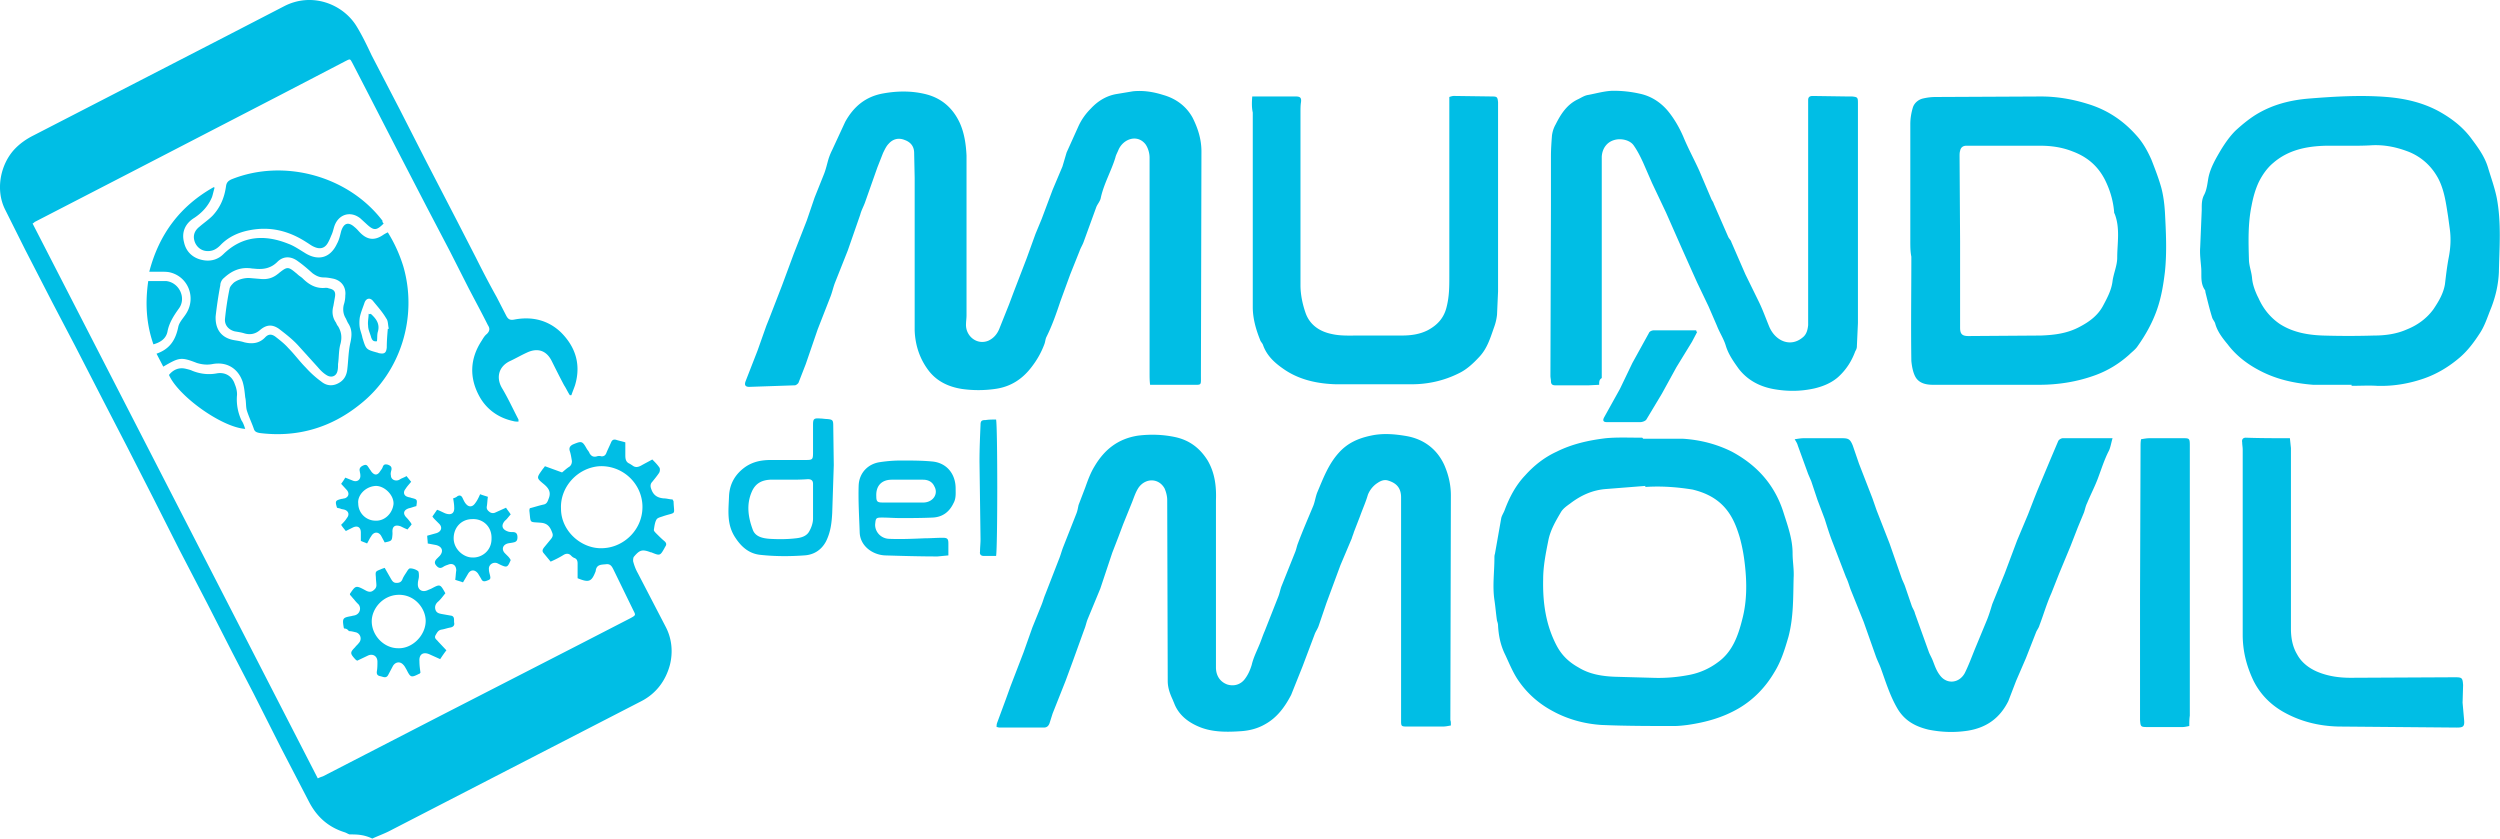 <svg xmlns="http://www.w3.org/2000/svg" viewBox="0 0 482.1 161.7" fill="#00bee5" xmlns:v="https://vecta.io/nano"><path d="M67.385 160.905c-.3-.1-.6-.3-.9-.4-3.2-1-5.4-3-6.9-5.9l-5.4-10.4-5.3-10.5-4.1-7.9-4.8-9.4-5.4-10.4-5.1-10.1-5-9.8-4.6-8.9-5.4-10.5-4.4-8.4-5.2-10.1-3.9-7.8c-1.9-3.8-.9-8.6 1.7-11.5 1.1-1.2 2.4-2.1 3.8-2.8l36.5-18.8 11.8-6.1c5.4-2.8 11.4-.4 14 3.9 1.1 1.8 2 3.7 2.9 5.6l5.4 10.4 5.2 10.2 5.8 11.2 3.7 7.2c1.3 2.6 2.6 5.1 4 7.6l1.8 3.5c.4.8.8 1 1.7.8 3.3-.6 6.4.1 8.9 2.5 2.8 2.8 3.9 6.2 2.7 10.2-.2.6-.5 1.3-.7 1.9h-.3c-.4-.6-.7-1.3-1.1-1.9-.8-1.5-1.6-3.1-2.4-4.7-1-2-2.7-2.6-4.8-1.6-1.1.5-2.3 1.2-3.4 1.7-2.1 1.1-2.5 3.2-1.4 5.1 1.2 2 2.1 4 3.2 6.1v.4c-.3 0-.7 0-1-.1-2.8-.6-5.1-2.2-6.5-4.7-2-3.6-1.9-7.3.4-10.8.3-.5.6-1 1-1.3.6-.6.6-1.1.2-1.7-1.2-2.4-2.5-4.8-3.7-7.1l-3.6-7.1-4.5-8.6-5.8-11.2-5.4-10.5-3.1-6c-.5-.9-.4-.9-1.4-.4l-12.3 6.4-29 15-18.6 9.6a1.38 1.38 0 0 1-.4.3l55 107c.4-.2.7-.3 1-.4l22.7-11.7 26.7-13.7 9.9-5.1c1.1-.6 1-.6.5-1.6l-3.8-7.8c-.3-.6-.6-1.1-1.4-1-.9.1-1.8 0-2 1.2v.1c-.8 2.1-1.3 2.3-3.5 1.4v-2.8c0-.5-.1-.9-.6-1.1-.3-.1-.5-.3-.7-.5-.4-.4-.9-.4-1.4-.1-.8.5-1.6.9-2.5 1.3l-1.4-1.7c-.3-.4-.1-.7.1-1l1.4-1.7c.3-.4.4-.7.2-1.2-.4-1.1-.9-1.8-2.2-1.9-2.3-.2-1.9.2-2.2-2.3 0-.1 0-.3.1-.5.8-.2 1.7-.5 2.6-.7.6-.1.8-.5 1-1.1.6-1.4-.1-2.2-1.1-3-1.2-1-1.2-1.1-.2-2.5.2-.3.4-.5.6-.8l3.3 1.2c.5-.4.9-.8 1.4-1.1.4-.3.5-.7.5-1.1-.1-.6-.2-1.3-.4-1.9s0-1 .6-1.3c1.7-.7 1.8-.7 2.7.9.2.3.4.5.5.8.3.5.7.8 1.4.6.3-.1.6-.1.9 0 .5 0 .8-.2 1-.8.3-.7.6-1.3.9-2 .2-.4.5-.5.9-.4.6.2 1.2.3 1.8.5v2.5c0 .7.1 1.3.8 1.6.2.1.3.2.5.3.6.5 1.1.4 1.7.1.7-.4 1.5-.8 2.2-1.2.5.5 1 1 1.4 1.6.1.2.1.7-.1 1-.4.6-.9 1.2-1.3 1.7-.4.4-.4.9-.2 1.4.4 1.2 1.2 1.7 2.4 1.8.6 0 1.1.2 1.7.2.1.2.2.3.2.4.1 2.7.6 2-1.9 2.8-.5.2-1.2.3-1.4.7-.3.5-.4 1.3-.5 2 0 .2.3.5.5.7.5.5 1 1 1.6 1.5.3.3.4.6.1 1 0 .1-.1.1-.1.2-.9 1.6-.9 1.6-2.6.9h-.1c-1.6-.6-2.1-.5-3.2.8-.2.2-.2.6-.2.9.2.8.5 1.6.9 2.3l5.4 10.4c1.2 2.3 1.4 4.9.8 7.3-.8 3-2.6 5.5-5.5 7l-19.8 10.2-28.9 14.9c-1 .5-2.1.9-3.2 1.4-1.7-.8-3-.8-4.4-.8h0zm40.8-62.8c0 4.4 4.1 7.9 8.2 7.6 4-.2 7.7-3.7 7.5-8.3-.2-4.3-3.9-7.7-8.3-7.5-4.2.3-7.6 4-7.4 8.2h0zm113.6-23.9c-.1-.8-.1-1.5-.1-2.2v-41.6c0-.9-.3-1.9-.8-2.6-1.6-2-4.3-1-5.2 1.1-.2.5-.5 1-.6 1.5-.8 2.6-2.2 5-2.8 7.7-.1.7-.7 1.3-.9 1.9l-2.4 6.6c-.2.6-.6 1.2-.8 1.8l-1.8 4.5-1.9 5.2c-.8 2.4-1.6 4.7-2.7 6.9-.2.4-.2.9-.4 1.4-.6 1.6-1.4 3-2.4 4.3-1.8 2.4-4.1 3.9-7.1 4.3a22.87 22.87 0 0 1-6.4 0c-2.5-.4-4.7-1.4-6.3-3.4-1.8-2.3-2.7-5-2.8-7.9v-29.4l-.1-4.8c0-1.3-.7-2.1-1.8-2.5-1.2-.5-2.3-.2-3.1.7-.5.5-.8 1.2-1.1 1.8l-1.1 2.8-2.4 6.8c-.3.8-.7 1.5-.9 2.3l-2.4 6.9-2.5 6.3c-.3.8-.5 1.7-.8 2.5l-2.5 6.4-2.3 6.7-1.4 3.6c-.1.2-.5.5-.7.5l-8.8.3c-.7 0-1-.3-.7-1.1l2.3-5.9 1.7-4.8.6-1.5 2.4-6.2 2.3-6.2 2.5-6.4 1.5-4.4 1.8-4.5c.4-1 .6-2 .9-3a12.2 12.2 0 0 1 .7-1.7l2.5-5.4c1.6-2.9 3.9-4.9 7.4-5.5 2.8-.5 5.6-.5 8.3.2 3 .8 5.1 2.7 6.4 5.5.9 2 1.2 4.2 1.3 6.3v30.8c0 .6-.1 1.2-.1 1.7-.1 2.3 2.1 4.1 4.3 3.2 1.1-.5 1.8-1.4 2.2-2.5l1.8-4.5.9-2.4 2.5-6.5 1.7-4.7 1.2-2.9 2.1-5.6 1.9-4.5.8-2.7 2.3-5.1c.6-1.3 1.4-2.4 2.4-3.4 1.4-1.5 3.1-2.5 5.1-2.8l3-.5c2-.2 3.9.1 5.8.7 2.5.7 4.5 2.2 5.7 4.4 1 2 1.7 4.1 1.7 6.5l-.1 43.2c0 2 .2 1.8-1.8 1.8h-6.3-1.7 0zm58 65.7c-.6.1-1 .2-1.5.2h-7.1c-.9 0-1-.1-1-1v-5.1-38.1c0-1.7-.8-2.7-2.4-3.2-.8-.3-1.5 0-2.1.4-.8.5-1.5 1.3-1.9 2.3-.4 1.4-1 2.7-1.5 4.1l-1.2 3.1c-.1.4-.3.8-.4 1.2l-2.2 5.2-2.7 7.3-1.5 4.4c-.2.6-.6 1.1-.8 1.7l-2.3 6.1-2.2 5.5c-1.2 2.3-2.7 4.4-5.1 5.7-1.4.8-3 1.2-4.6 1.3-2.9.2-5.8.2-8.4-1-2-.9-3.7-2.3-4.5-4.5-.1-.2-.2-.5-.3-.7-.5-1.1-.9-2.2-.9-3.5l-.1-34.9c0-.7-.2-1.5-.5-2.2-1.1-2-3.6-2.1-5-.2-.6.9-.9 1.9-1.3 2.9l-1.7 4.2-.9 2.4-1.2 3.1-.9 2.7-1.4 4.2-2.4 5.8c-.3.7-.4 1.4-.7 2.1l-2.2 6.1-1.4 3.8-2.5 6.3-.6 1.9c-.2.5-.5.8-1.1.8h-8.6c-.1 0-.3-.1-.5-.1 0-.3 0-.5.1-.8l1.7-4.6.9-2.5 2.5-6.5 1.7-4.8 1.7-4.2c.3-.7.5-1.5.8-2.2l2.6-6.7c.3-.7.5-1.5.8-2.3l2.6-6.6c.2-.5.3-1.1.4-1.6l1.3-3.4c.5-1.4 1-2.8 1.8-4.1 1.9-3.2 4.5-5.3 8.4-5.9 2.5-.3 4.9-.2 7.2.3 2.7.6 4.7 2.1 6.2 4.5 1.4 2.4 1.7 5 1.6 7.7v32.2c0 1.6.8 2.8 2.2 3.3 1.3.4 2.6 0 3.4-1.1.6-.8 1-1.7 1.3-2.7.3-1.3.9-2.5 1.4-3.7.4-.9.7-1.9 1.1-2.8l2.6-6.6c.3-.7.4-1.5.7-2.2l2.6-6.5c.2-.5.3-1.1.5-1.6.9-2.4 1.9-4.7 2.9-7.1.4-.9.5-2 .9-2.9 1.1-2.6 2.1-5.3 4.1-7.5 1.7-1.9 3.8-2.8 6.2-3.3 2.3-.5 4.6-.3 6.9.1 3.3.6 5.8 2.5 7.2 5.5.8 1.8 1.3 3.8 1.3 5.9l-.1 43.4c.1.1.1.5.1 1h0zm28.6-65.7l-2 .1h-6.5c-.5 0-.8-.2-.8-.8 0-.3-.1-.7-.1-1l.1-32.9v-9.5c0-1.3.1-2.7.2-4 .1-.7.3-1.4.7-2.1 1-2 2.2-3.9 4.4-4.9.6-.3 1.2-.7 1.9-.8 1.6-.3 3.3-.8 4.9-.8a23.06 23.06 0 0 1 5.2.6c2.2.5 4.1 1.8 5.5 3.6 1.1 1.4 2 3 2.7 4.6.9 2.2 2.1 4.4 3.1 6.6l2.3 5.4c.1.3.4.6.5 1l2.8 6.4c.2.4.5.6.6 1l2.7 6.2 2.5 5.1c.8 1.6 1.4 3.3 2.1 5 1.2 2.8 4.1 4 6.4 2.1.8-.6 1-1.5 1.1-2.4v-.9-41.6-.9c0-.6.3-.8.9-.8l6.9.1h.7c1 .1 1.1.2 1.1 1.2v33.4 9.1l-.2 4.4a1.69 1.69 0 0 1-.3 1c-.7 1.9-1.7 3.5-3.2 4.9-1.3 1.2-3 1.9-4.7 2.3-2.7.6-5.3.6-8 .1-2.6-.5-4.9-1.7-6.6-3.9-1-1.4-2-2.8-2.5-4.5-.4-1.3-1.2-2.5-1.7-3.8l-1.6-3.7-2.2-4.6-.9-2-2.1-4.7-3-6.8-2.7-5.7-1.7-3.9c-.5-1.1-1.1-2.3-1.8-3.3-.7-1.1-2.5-1.5-3.8-1.1-1.4.4-2.3 1.6-2.4 3.2v1 41.7c-.5.3-.5.7-.5 1.3h0zm145.1 0h-7.4c-3.8-.3-7.4-1.1-10.8-3-2.2-1.2-4.2-2.8-5.7-4.8-1-1.2-2-2.5-2.4-4-.1-.4-.5-.8-.6-1.2-.5-1.6-.9-3.3-1.3-4.9 0-.1 0-.3-.1-.4-.9-1.3-.6-2.8-.7-4.2-.1-1.3-.3-2.7-.2-4l.3-7.2v-.3c0-.9 0-1.8.5-2.7.5-1 .6-2.2.8-3.3.4-1.9 1.4-3.6 2.4-5.3.8-1.3 1.7-2.6 2.8-3.7 1.2-1.1 2.4-2.1 3.8-3 3.2-2 6.7-2.9 10.4-3.2 5-.4 10-.7 15-.3 3.6.3 7 1.1 10.1 2.8 2.5 1.4 4.7 3.1 6.4 5.5 1.2 1.6 2.4 3.3 3 5.3s1.3 3.9 1.7 5.9c.9 4.8.5 9.6.4 14.3-.1 2.3-.6 4.6-1.5 6.9-.7 1.7-1.2 3.4-2.2 4.9-1.1 1.7-2.3 3.3-3.8 4.6-2.1 1.8-4.4 3.2-7 4.1-2.9 1-5.9 1.5-9 1.4-1.6-.1-3.3 0-4.9 0v-.2h0zm-.3-46.1h-4.7c-3.7.1-7.2.8-10.1 3.3-1.2 1-2.1 2.3-2.8 3.7-.7 1.5-1.1 3-1.4 4.6-.7 3.4-.6 6.9-.5 10.3 0 1.2.5 2.4.6 3.6s.5 2.3 1 3.4l.3.6c.9 2 2.3 3.7 4.1 4.9 2.5 1.6 5.4 2.1 8.3 2.2 3.3.1 6.5.1 9.8 0 2.2 0 4.4-.3 6.4-1.2 2-.8 3.8-2.1 5.1-3.9 1-1.5 1.9-3 2.2-4.8.2-1.7.4-3.4.7-5 .4-2 .5-3.9.2-5.9l-.3-2.2c-.4-2.5-.7-5-1.9-7.3-1.3-2.4-3.2-4.1-5.6-5.1-2.3-.9-4.6-1.4-7.1-1.3-1.5.1-2.9.1-4.3.1h0zm-136.3 56.5h7.6c3.3.2 6.5 1 9.5 2.5 2.6 1.4 4.9 3.2 6.7 5.5 1.5 1.9 2.6 4.1 3.3 6.4.8 2.5 1.7 5 1.7 7.7 0 1.6.3 3.1.2 4.7-.1 3.8 0 7.6-1 11.4-.7 2.4-1.4 4.7-2.7 6.8-1.7 2.9-4 5.3-6.9 7-3.1 1.8-6.4 2.7-9.9 3.2-.8.1-1.7.2-2.5.2-4.7 0-9.3 0-14-.2-3.3-.2-6.6-1.1-9.5-2.7-2.8-1.5-5.1-3.6-6.8-6.2-.9-1.4-1.6-3.1-2.3-4.6-.9-1.8-1.3-3.7-1.4-5.7 0-.3-.1-.6-.2-.9-.2-1.3-.3-2.7-.5-4-.4-2.7 0-5.4 0-8.1 0-.3 0-.5.1-.8l1.2-6.8c.1-.6.5-1.1.7-1.7.9-2.4 2.1-4.7 3.9-6.6 1.7-1.9 3.7-3.5 6.1-4.6 3-1.5 6.2-2.2 9.5-2.6 2.2-.2 4.4-.1 6.5-.1h.5l.2.2h0zm.4 9.3v-.2l-7.6.6c-2.6.2-4.8 1.2-6.9 2.8-.7.5-1.4 1-1.8 1.7-1 1.7-2 3.4-2.4 5.4-.5 2.5-1 5-1 7.5-.1 4.5.5 8.8 2.6 12.8 1 1.9 2.4 3.2 4.2 4.2 2.1 1.3 4.5 1.7 7 1.8l7.2.2c2.5.1 4.9-.1 7.4-.6 1.9-.4 3.7-1.2 5.3-2.4 2.8-2 3.9-5.1 4.7-8.3.9-3.4.9-7 .5-10.5-.2-1.8-.5-3.5-1-5.3-.6-2-1.3-3.8-2.6-5.4-1.7-2.1-4-3.2-6.5-3.8-3.1-.5-6.1-.7-9.1-.5h0zm51.1-47.4v-22.6c0-1.1.2-2.2.5-3.2.3-.9 1.1-1.5 1.9-1.7a10.68 10.68 0 0 1 2.5-.3l20.3-.1c3 0 6 .5 8.9 1.4 3.7 1.1 6.8 3.1 9.4 6 1.3 1.4 2.2 3 3 4.8.7 1.8 1.4 3.6 1.9 5.4.4 1.5.6 3.1.7 4.7.2 3.8.4 7.7 0 11.5-.3 2.5-.7 5-1.6 7.5s-2.2 4.8-3.7 6.9c-.4.6-1.1 1.1-1.6 1.6-1.9 1.7-4 3-6.4 3.9-3.5 1.3-7.2 1.9-11 1.9h-20.4c-1.4 0-2.7-.3-3.4-1.5-.5-.9-.7-2.1-.8-3.1-.1-6.7 0-13.4 0-20.1-.2-1-.2-2-.2-3h0zm9.6 0h0v16.7c0 1.2.4 1.6 1.6 1.6l14-.1c2.6-.1 5.1-.4 7.5-1.7 1.9-1 3.5-2.2 4.5-4.1.8-1.5 1.6-3 1.8-4.7.2-1.5.9-3 .9-4.5 0-2.8.6-5.7-.5-8.5-.1-.1-.1-.3-.1-.4-.2-2.2-.8-4.2-1.8-6.2-1.4-2.7-3.5-4.4-6.2-5.4-2-.8-4.1-1.1-6.2-1.1h-12.4-1.9c-.7 0-1.1.4-1.2 1-.1.3-.1.7-.1 1l.1 16.4h0zm-136.5-27.9h2.2 6.2c.9 0 1.1.3 1 1.1-.1.6-.1 1.3-.1 2v33.3c0 1.8.4 3.7 1 5.4.8 2.2 2.6 3.5 5 4 1.7.4 3.5.3 5.2.3h8.3c1.7 0 3.4-.2 5-1 1.9-1 3.2-2.4 3.7-4.6.5-2 .5-3.9.5-5.8v-33.2-1.4c.3-.1.6-.2.9-.2l7.3.1c1 0 1.1.1 1.2 1.1v1.5 35l-.2 4.5c-.1.9-.3 1.7-.6 2.5-.7 2-1.3 4-2.8 5.6-1.2 1.3-2.5 2.5-4 3.2-2.8 1.4-5.9 2.1-9 2.1h-14.7c-3.4-.1-6.8-.8-9.7-2.7-1.8-1.2-3.5-2.6-4.3-4.8-.1-.4-.5-.7-.6-1.1-.8-2-1.4-4.1-1.4-6.3v-37.5c-.2-.9-.2-1.9-.1-3.1zm165.9 65.9c-.3 1-.4 1.9-.8 2.6-.8 1.6-1.3 3.2-1.9 4.8-.6 1.7-1.5 3.4-2.2 5.1-.3.6-.4 1.2-.6 1.8l-1.2 2.9-1.4 3.6-2.2 5.3-1.5 3.8c-.9 2-1.5 4.1-2.3 6.2-.1.4-.4.8-.6 1.2l-2 5.1-1.9 4.4-1.5 3.9c-1.6 3.2-4.1 5.1-7.8 5.7-2.6.4-5.1.3-7.6-.2-2.5-.6-4.6-1.7-6-4.1s-2.2-5-3.1-7.5c-.3-.9-.8-1.8-1.1-2.7l-2.3-6.5-2.5-6.2c-.3-.8-.5-1.6-.9-2.4l-2.5-6.5c-.6-1.5-1.1-3.1-1.6-4.7l-1.4-3.7-1.2-3.6-.6-1.4-2-5.5c-.1-.4-.3-.7-.6-1.2.7-.1 1.2-.2 1.8-.2h7.3c1.3 0 1.6.2 2.1 1.4l1.2 3.5 2.6 6.7.8 2.3 2.5 6.4 2.3 6.6c.2.6.5 1.1.7 1.7l1.3 3.8c.2.5.5.9.6 1.4l2.7 7.5c.2.5.5 1 .7 1.5.4 1 .7 2 1.4 2.9 1.3 1.8 3.7 1.6 4.8-.4.7-1.4 1.3-3 1.9-4.5l2.4-5.8c.4-1 .7-2 1-3l2.4-5.9 2.4-6.4 2.1-5 1.2-3.1.6-1.5 2.6-6.2 1.4-3.3c.1-.3.6-.6.9-.6h9.6 0zm-375.9-13.8l-1.3-2.5c2.6-.9 3.7-2.7 4.2-5.2.2-.9 1-1.7 1.5-2.5 2-3.1.4-7.2-3.2-8-.5-.1-1-.1-1.5-.1h-2.4c1.9-7.3 6-12.7 12.4-16.3.1 0 .2.1.2.1-.2.6-.3 1.2-.5 1.8-.7 1.7-1.9 3-3.4 4-1.8 1.1-2.5 2.8-2 4.7.4 1.9 1.8 3.2 3.9 3.5 1.4.2 2.7-.2 3.7-1.2 3.7-3.6 8-3.8 12.5-2 1.1.4 2.1 1.1 3.1 1.7 2.6 1.7 5 1.1 6.3-1.7.4-.7.6-1.6.8-2.4.5-1.6 1.4-1.9 2.6-.8.4.3.7.7 1.1 1.1 1.4 1.4 2.8 1.5 4.4.4.3-.2.5-.3.9-.5a27.97 27.97 0 0 1 3 6.6c2.8 9.7-.5 20.4-8.4 26.6-5.6 4.5-12.1 6.4-19.3 5.5-.5-.1-.9-.2-1.1-.7-.4-1.2-1-2.4-1.4-3.7-.2-.8-.1-1.7-.3-2.5-.1-1-.2-2-.5-3-.9-2.6-3.1-3.9-5.8-3.4-1 .2-2 .1-3-.2-3.1-1.2-3.4-1.1-6.5.7zm10.1-9.7c-.1 2.6 1.2 4.2 3.6 4.6.6.1 1.3.2 1.9.4 1.6.4 3 .2 4.1-1 .6-.6 1.2-.6 1.9-.1.9.7 1.8 1.4 2.5 2.2 1.2 1.2 2.2 2.6 3.4 3.8.9 1 1.9 1.9 3 2.7 1.1.9 2.4.9 3.6.1.9-.6 1.3-1.5 1.4-2.6.2-1.7.2-3.4.6-5.1.3-1.4.3-2.5-.4-3.6-.2-.3-.3-.6-.5-1-.5-.8-.6-1.7-.4-2.6.2-.6.3-1.2.3-1.8.2-1.7-.8-3-2.5-3.3-.5-.1-1.1-.2-1.6-.2-.9 0-1.5-.3-2.2-.8-.9-.8-1.8-1.6-2.8-2.3-1.3-1-2.8-1.1-4 .1-1.3 1.3-2.8 1.5-4.5 1.3-.4 0-.7-.1-1.1-.1-1.9-.1-3.4.7-4.7 1.9-.4.3-.7.9-.7 1.4-.4 2.1-.7 4.2-.9 6h0zm33.2 2.4h.2c-.2-.7-.1-1.5-.5-2-.7-1.2-1.6-2.2-2.5-3.3-.6-.8-1.4-.6-1.7.3s-.7 1.8-.9 2.8c-.1.7-.1 1.4 0 2s.4 1.3.5 1.9c.7 2.3.7 2.3 2.9 2.9.1 0 .2.1.3.1 1 .2 1.4 0 1.5-1.1 0-1.2.1-2.4.2-3.6h0zm366.8 21.1l.2 1.9v34.8c0 1.8.3 3.5 1.2 5 .8 1.5 2.2 2.6 3.8 3.3 2.1.9 4.3 1.2 6.5 1.2l20.1-.1c1.4 0 1.5.1 1.6 1.5l-.1 3.4.3 3.4c.1 1.2-.2 1.4-1.4 1.4l-22.9-.2c-3.8-.1-7.4-1-10.7-2.9-2.4-1.4-4.4-3.4-5.7-6.1-1.3-2.8-2-5.6-2-8.7v-35.7c0-.5-.1-.9-.1-1.4-.1-.5.1-.9.7-.9 2.7.1 5.5.1 8.5.1h0zm-19.4 55.5c-.5.1-.9.2-1.3.2h-6.8c-1.3 0-1.3-.1-1.4-1.4v-23.9l.1-28.8c0-.4 0-.9.1-1.4.6-.1 1.1-.2 1.7-.2h6.3c1.3 0 1.4 0 1.4 1.4v6.5 45.6c-.1.7-.1 1.3-.1 2h0z"/><path d="M73.985 43.105c-1.4 1.4-1.9 1.4-3.3.1l-1.2-1.1c-1.9-1.5-4.2-.8-5 1.5-.2.6-.3 1.2-.6 1.8-.2.5-.4 1-.7 1.5-.6 1-1.5 1.2-2.6.7-.5-.2-1-.6-1.5-.9-3.4-2.2-7-3.1-11-2.3-2.1.4-4.1 1.3-5.6 2.9-.8.8-1.6 1.2-2.7 1.1s-2-.9-2.3-2 .1-2 1-2.7c.8-.7 1.7-1.3 2.5-2.1 1.5-1.6 2.3-3.5 2.6-5.7.1-.7.4-1 1-1.3 10.1-4.1 22.6-.7 29.2 8-.1.1 0 .3.2.5zm86.8 46.6l-.3 9.2c-.1 1.9-.3 3.7-1.2 5.5-.9 1.7-2.4 2.6-4.2 2.7-2.8.2-5.6.2-8.4-.1-2.1-.2-3.6-1.4-4.8-3.2-1.8-2.6-1.4-5.3-1.3-8.1.1-2.4 1.2-4.3 3.2-5.7 1.5-1 3.1-1.3 4.9-1.3h6.7c1.3 0 1.4-.1 1.4-1.4v-5.3c0-1.2.1-1.4 1.4-1.3.4 0 .9.1 1.3.1 1.1.1 1.2.2 1.2 1.4l.1 7.5h0 0zm-8.7 2.8h0-3.6c-1.6.1-2.8.7-3.5 2.3-1.1 2.5-.7 5 .2 7.4.5 1.3 1.9 1.6 3.2 1.7 1.7.1 3.4.1 5.1-.1 1-.1 2.1-.4 2.6-1.4.4-.7.7-1.6.7-2.4v-6.7c0-.7-.4-.9-1-.9-1.3.1-2.5.1-3.7.1zm30.8 14.6l-2.1.2c-3.4 0-6.8-.1-10.1-.2-2.4-.1-4.8-1.8-4.9-4.4-.1-3-.3-6.1-.2-9.1.1-2.4 1.8-4.2 4.2-4.5a26.93 26.93 0 0 1 4-.3c2 0 4.1 0 6.1.2 2.7.3 4.4 2.4 4.4 5.2 0 .9.1 1.9-.4 2.8-.8 1.7-2.1 2.7-4 2.8-2.1.1-4.2.1-6.3.1-1.2 0-2.3-.1-3.5-.1-1.1 0-1.2.1-1.3 1.1-.2 1.4.9 2.9 2.6 3 2.3.1 4.6 0 6.9-.1 1.2 0 2.3-.1 3.5-.1.9 0 1.1.2 1.1 1.1v2.3zm-8.7-10.2h0 4c1.8-.1 2.8-1.7 2-3.1-.4-.9-1.2-1.3-2.2-1.3h-6c-2 0-3.1 1.2-3 3.2 0 1 .2 1.2 1.2 1.2h4 0zm-107.8 24.3c-.1-.1-.1-.2-.1-.2-.3-1.8-.2-1.9 1.5-2.2.3-.1.6-.1.8-.2.8-.3 1.1-1.3.6-2-.3-.3-.6-.6-.9-1-.3-.3-.5-.6-.8-.9v-.2c1.1-1.6 1.1-1.7 3.1-.6.8.4 1.2.2 1.7-.3a1.08 1.08 0 0 0 .3-.7c0-.5-.1-1.1-.1-1.6-.1-1.1-.1-1.1.9-1.5.2-.1.5-.2.8-.3l1.2 2.1c.3.5.5.8 1.1.8.7 0 1-.3 1.2-.9.2-.4.4-.7.6-1s.5-.9.8-.9c.5 0 1.1.2 1.5.5.2.1.2.7.2 1 0 .5-.2.9-.2 1.4-.1 1.2.8 1.8 1.9 1.3.2-.1.5-.2.7-.3 1.7-.9 1.7-.9 2.7.9-.5.6-.9 1.2-1.5 1.7-.4.4-.6.9-.4 1.5s.7.7 1.2.8l1.7.3c.9.1.6.9.7 1.4s-.2.8-.7.9c-.6.1-1.1.3-1.7.4-.7.1-.9.6-1.2 1.1-.3.6.2.8.5 1.2l1.6 1.7c-.4.5-.8 1.1-1.2 1.7l-2-.9c-1.3-.6-2.1 0-2 1.3 0 .8.1 1.5.2 2.2-.1.1-.1.2-.2.2-1.6.8-1.7.8-2.5-.8-.2-.3-.3-.6-.6-.9-.6-.7-1.5-.6-2 .2l-.9 1.7c-.4.8-1 .4-1.5.3-.6-.1-.8-.4-.7-1s.1-1.2.1-1.8c0-1.1-.9-1.6-1.8-1.2l-2.1 1a1.38 1.38 0 0 1-.4-.3c-1-1.1-1-1.3 0-2.3.2-.3.5-.5.7-.8a1.24 1.24 0 0 0-.7-2.1c-.4-.1-.8-.2-1.2-.2-.3-.4-.6-.5-.9-.5h0zm5.3-1.4c0 2.7 2.3 5.2 5.1 5.2 2.7.1 5.2-2.4 5.3-5.1.1-2.4-2-5.3-5.3-5.2-3 .1-5.1 2.7-5.1 5.1zm255.6-55.8l-1 1.9-3 4.9-2.8 5.1-3 5c-.2.3-.8.5-1.2.5h-6.4c-.7 0-.9-.3-.5-1l3-5.4 2.4-5 3.2-5.8c.1-.3.6-.5.9-.5h8.3c-.2.1-.1.2.1.3z"/><path d="M97.585 97.905c.3.5.6.8.9 1.3-.4.4-.7.9-1.1 1.2-.8.9-.6 1.7.6 2.1.3.1.6.1.9.1.7 0 .9.4.9 1s-.2.9-.8 1c-.4.1-.7.1-1.1.2-1 .3-1.2 1.2-.5 1.9l.6.6a3.04 3.04 0 0 1 .5.7c-.6 1.4-.7 1.5-2 .9l-.6-.3c-.8-.3-1.7.3-1.6 1.2 0 .4.1.7.2 1.1.1.5.2.8-.4 1-.5.2-1 .4-1.3-.3l-.6-1c-.6-.8-1.4-.8-1.9 0l-1 1.7c-.5-.2-1-.3-1.5-.5.1-.6.1-1.2.2-1.8 0-1-.7-1.5-1.6-1.1-.3.1-.6.2-.9.4-.6.4-1 .2-1.4-.3s-.2-.9.2-1.3l.5-.5c.8-.9.5-1.8-.7-2.1l-1.6-.3c0-.5-.1-1-.1-1.5l1.8-.5c.9-.3 1.2-1.1.5-1.8l-.7-.7c-.2-.2-.4-.4-.6-.7l.9-1.3c.6.2 1.1.5 1.6.7 1.1.4 1.8 0 1.7-1.2 0-.5-.1-1.1-.2-1.7.3-.1.6-.2.8-.4.5-.3.8-.1 1 .3s.4.9.7 1.2c.5.6 1.2.6 1.7-.1.4-.5.7-1.1 1-1.8.5.2.9.3 1.5.5-.1.6-.1 1.2-.2 1.8-.1.5.1.8.5 1.1a1.06 1.06 0 0 0 1.2.1l2-.9h0zm-6.5 9.6c1.7.1 3.7-1.2 3.7-3.6.1-2.4-1.7-3.9-3.7-3.8-2.1 0-3.6 1.6-3.6 3.7s1.9 3.7 3.6 3.7h0zm-16.9-2.9l-.7-1.3c-.5-.8-1.4-.8-1.9.1-.3.4-.5.9-.8 1.4-.4-.2-.8-.3-1.2-.5v-1.6c0-1-.6-1.4-1.5-1l-1.4.7c-.3-.4-.6-.7-.9-1.2.4-.4.8-.8 1.1-1.3.5-.6.4-1.3-.4-1.6-.3-.1-.6-.1-.8-.2s-.5-.1-.7-.2c-.4-1.3-.3-1.4.9-1.7.2 0 .4-.1.6-.1.8-.3.9-1 .4-1.6l-1.1-1.2c.3-.4.5-.7.8-1.2l1.5.6c.8.3 1.5-.2 1.4-1.1 0-.3-.1-.5-.1-.7-.2-.7.3-1 .8-1.2.6-.2.7.2 1 .6.1.2.3.4.4.6.6.8 1.2.8 1.7 0 .2-.3.4-.5.5-.8.2-.6.5-.6 1-.5.5.2.8.4.7 1-.1.4-.2.7-.1 1.1 0 .7.7 1.1 1.4.9.3-.1.5-.3.8-.4.2-.1.5-.2.8-.4l.9 1.1c-.4.5-.8.9-1.1 1.4-.5.6-.3 1.3.4 1.5.2.1.5.1.7.2 1.2.3 1.2.3 1 1.6-.5.1-.9.3-1.4.4-1 .3-1.3 1-.5 1.8.3.3.6.7.9 1.1 0 0 0 .1.1.2-.2.3-.5.6-.8 1-.5-.2-.9-.4-1.3-.6-1.1-.4-1.7 0-1.6 1.2v.3c-.1 1.3-.1 1.3-1.5 1.6h0zm-5.1-7.5a3.33 3.33 0 0 0 3.3 3.3c1.8.1 3.3-1.4 3.5-3.2.1-1.7-1.7-3.5-3.4-3.5-2.1.1-3.6 1.9-3.4 3.4h0zm-21.8-14.4c-4.5-.3-12.9-6.3-14.7-10.4.8-1 1.9-1.5 3.2-1.2.4.1.9.2 1.3.4 1.5.6 3.1.8 4.7.5s3 .5 3.5 2.1c.3.7.5 1.6.4 2.3-.1 1.6.2 3.2.9 4.7.3.4.5 1 .7 1.6zm144.8-1.8c.3 1.3.3 24.8 0 26.3h-2.4c-.5 0-.8-.3-.7-.8 0-.8.1-1.6.1-2.4l-.2-15c0-2.4.1-4.7.2-7.1 0-.8.3-.9 1-.9.6-.1 1.2-.1 2-.1h0zm-163.5-26.7h3.5c2.5.3 3.9 3.3 2.4 5.3-1 1.4-1.9 2.8-2.2 4.5-.3 1.3-1.3 2-2.7 2.4-1.4-4-1.6-8-1-12.2h0zm19.4-.6l2.4.2c1.2.1 2.2-.2 3.1-.9 2-1.6 2-1.6 3.9 0 .3.3.7.5 1 .8 1.2 1.2 2.6 2 4.4 1.8.2 0 .4 0 .6.1 1 .2 1.4.6 1.2 1.7l-.3 1.7c-.3 1.1-.2 2.2.5 3.2.1.2.2.5.4.7.6 1 .8 2 .5 3.3-.4 1.3-.3 2.7-.5 4 0 .4 0 .9-.1 1.3-.2 1-1.1 1.4-2 .9-.7-.4-1.3-1-1.8-1.6l-3.8-4.2c-1.1-1.2-2.4-2.2-3.7-3.2-1.3-.9-2.4-.8-3.6.2-.9.8-1.9 1-3 .7-.6-.2-1.3-.3-1.9-.4-1.2-.3-2-1.2-1.9-2.4.2-2 .5-4 .9-5.9.1-.4.5-.8.8-1.1.8-.6 1.9-.9 2.9-.9h0zm23.5 6.9c1 .9 1.8 1.9 1.4 3.4-.2.6-.1 1.3-.2 1.9-.7.1-.9-.2-1.1-.7-.2-.8-.6-1.5-.6-2.3-.1-.8.1-1.5.1-2.3.2.1.3.1.4 0h0z"/></svg>